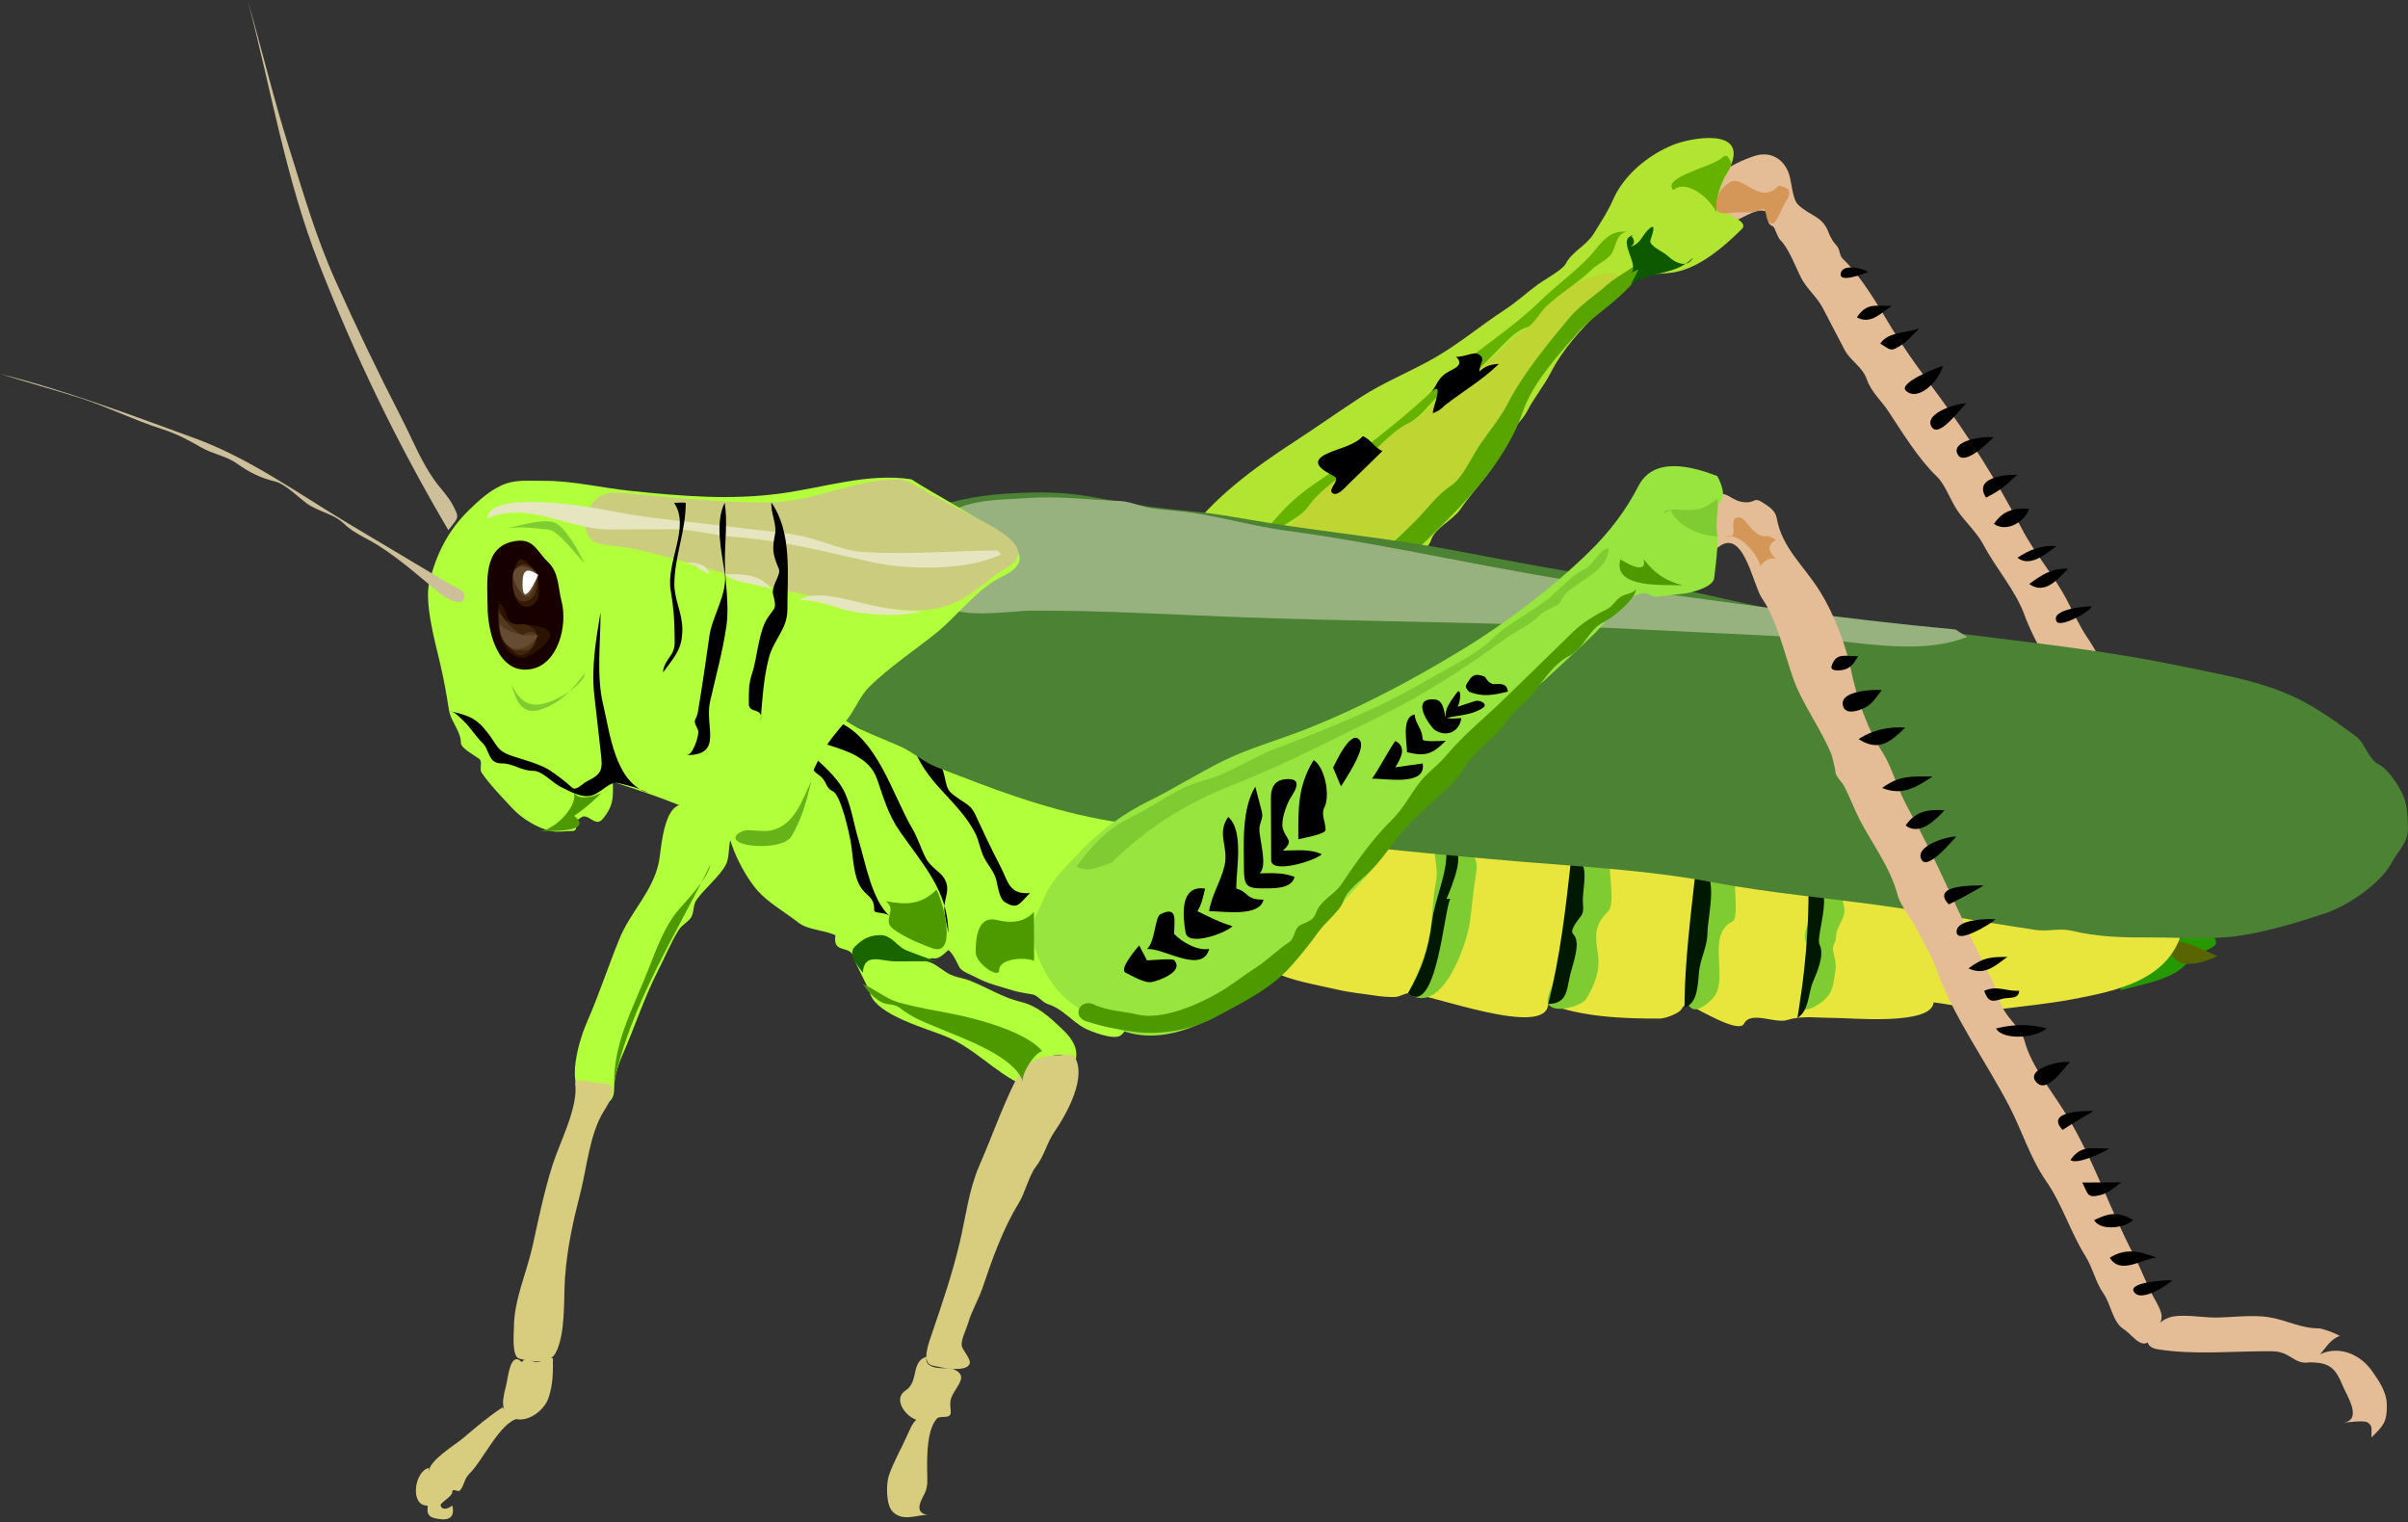 <?xml version="1.0" encoding="UTF-8"?><svg xmlns="http://www.w3.org/2000/svg" xmlns:xlink="http://www.w3.org/1999/xlink" height="175.0" preserveAspectRatio="xMidYMid meet" version="1.0" viewBox="0.0 0.0 276.9 175.0" width="276.9" zoomAndPan="magnify"><rect x="0.0" y="0.0" width="276.9" height="175.0" fill="#333333" stroke="none"/><g><path d="m253.652,106.901c.79.602 1.801,1.507.689,2.05-1.313.643-2.185,1.148-3.217,2.154-1.63,1.591-5.16,2.165-7.294,2.764 .256-.986 1.311-1.278 2.001-1.951 .847-.825 1.453-1.848 2.318-2.692 .563-.547 2.085-.987 2.821-1.448 1.174-.734 1.219-.871 2.682-.877" fill="#269900" fill-rule="evenodd"/></g><g><path d="m255.009,109.925c-.648-.154-5.384-2.82-5.376-1.07 .011,2.944 3.575,1.951 5.376,1.07" fill="#596600" fill-rule="evenodd"/></g><g><path d="m250.968,106.911c-1.471,5.789-7.556,7.036-12.8,8.011-2.665.492-5.37.759-8.063,1.096-2.464.311-5.294-.474-7.756-.763-.228,2.712-9.59,1.771-11.63,1.781-1.668.007-3.569-.281-5.151.234-1.475.482-4.234-1.108-5.03.447-.507.991-3.984-.979-4.78-1.358-.936-.451-1.859-1.377-2.389-.346-.262.514-1.892,1.1-2.485,1.103-4.244.017-8.896-.17-12.855-1.682-.18,4.056-13.725-1.215-16.122-1.231-.303-.003-1.006.436-1.564.438-.77.004-1.418-.044-2.176-.161-1.426-.223-2.921-.351-4.32-.679-2.642-.621-5.165-.963-7.619-2.134l6.968-9.146c1.447-1.9 3.232-6.134 5.892-5.98 6.847.399 13.64.836 20.46,1.504 15.365,1.501 30.564,3.167 45.843,5.301l25.577,3.565" fill="#e8e63d" fill-rule="evenodd"/></g><g><path d="m207.969,101.893c.004,1.259.19,2.648.016,3.896-.106.75-.442,1.121-.439,1.964 .003.713.491.907.296,1.677-.358,1.412.035,2.963-.504,4.286-.838,2.043-.336,3.131 1.82,1.729 1.673-1.086 1.654-2.194 1.914-3.999 .102-.714-.121-1.368-.271-2.076s.328-.985.325-1.652c-.006-1.335 1.336-2.169.88-3.676-.282-.935.246-.788-.874-1.144l-3.163-1.005" fill="#7fcc32" fill-rule="evenodd"/></g><g><path d="m194.978,100.211c-.103,1.516.679,3.056.309,4.506-.443,1.75-.772,3.527-1.131,5.297-.456,2.259-1.142,8.63 2.698,4.887 2.198-2.142-.849-7.383 2.393-8.966 .639-.312.217-3.855.214-4.619-.01-2.008-2.699-1.111-4.483-1.105" fill="#7fcc32" fill-rule="evenodd"/></g><g><path d="m180.646,98.973c.015,3.793-.396,7.421-.842,11.193-.125,1.075-2.272,4.427-1.777,5.269 .704,1.199 3.882.221 4.375-.58 .949-1.542 1.634-3.259 1.353-5.111-.321-2.112-.483-3.337 1.161-4.936 .743-.724.217-3.789.213-4.76-.008-1.966-2.733-1.083-4.483-1.075" fill="#7fcc32" fill-rule="evenodd"/></g><g><path d="m164.972,97.734c.019,1.439.433,2.288.133,3.771s-.359,3.014-.508,4.514c-.304,3.072-1.299,5.462-2.691,8.185 3.924,2.806 6.796-5.709 7.13-8.258 .244-1.865.381-3.599.697-5.474 .558-3.326-2.265-2.748-4.761-2.738" fill="#7fcc32" fill-rule="evenodd"/></g><g><path d="m207.969,101.893c.021,5.195-.418,10.02-1.283,15.158 1.344-.825 1.23-2.787 1.775-4.122 .474-1.155 1.396-3.121.762-4.339-.493-.943 2.192-7.752-1.254-6.697" fill="#001900" fill-rule="evenodd"/></g><g><path d="m194.978,100.211c-.566,5.118-1.251,10.45-1.279,15.593 1.645-.35 1.524-3.056 1.703-4.294 .23-1.6.953-2.701.947-4.376-.007-1.53 1.574-7.818-1.371-6.923" fill="#001900" fill-rule="evenodd"/></g><g><path d="m180.646,98.973c-.618,5.583-1.231,11.003-2.619,16.462 2.271-.033 2.101-1.666 2.559-3.47 .341-1.333 1.23-3.679.327-4.544-.501-.48.641-1.721.962-2.19 .289-.423.136-1.266.133-1.754-.005-1.419.975-5.128-1.362-4.504" fill="#001900" fill-rule="evenodd"/></g><g><path d="m166.316,97.728c.159,2.721-1.304,5.497-1.643,8.203-.396,3.169-1.157,5.522-2.769,8.272 3.327,2.848 4.175-9.918 4.88-10.848l-.446.002c.476-1.163 2.8-6.447-.022-5.629" fill="#001900" fill-rule="evenodd"/></g><g><path d="m242.339,76.639c-.896-.771-1.563-2.249-2.253-3.238-.909-1.312-1.641-2.931-2.387-4.364-1.501-2.872-3.689-5.342-5.181-8.2-2.814-5.393-5.97-10.428-9.557-15.298-1.857-2.521-3.737-5.027-5.404-7.77-1.56-2.572-3.445-5.894-5.621-7.981-.517-.496-.25-1.105-.9-1.729-.231-.22-.644-.969-.756-1.291-.677-1.939-2.141-1.917-3.499-3.221-.736-.706-.709-2.73-1.152-3.79-.716-1.711-2.264-2.353-3.896-1.818-2.312.752-7.405,3.259-5.837,6.269 .543,1.039 1.242,1.52 2.594,1.515 1.193-.005 3.565-2.157 4.688-1.32 .583.438-.382,1.114.669,1.617 .308.146.474,1.205.903,1.615 .945.909 1.762,3.154 2.394,4.365 .644,1.229 1.804,2.165 2.438,3.382l2.521,4.826c.671,1.285 2.053,1.937 2.569,3.415 .512,1.47 1.659,2.433 2.478,3.671 1.633,2.472 3.432,5.448 5.617,7.547 .899.863 1.579,2.805 2.347,3.908 .859,1.235 2.27,2.563 2.936,3.837 1.45,2.775 3.771,5.328 4.794,8.255 .292.834 1.705,3.987 2.329,4.525 1.198,1.039 5.522.982 7.166,1.273" fill="#e4bc96" fill-rule="evenodd"/></g><g><path d="m214.846,31.286c-.606-.437-2.798-.947-3.134.013-.512,1.455 2.891.056 3.134-.013" fill="inherit" fill-rule="evenodd"/></g><g><path d="m217.547,35.171c-1.975.007-2.886-.352-4.023,1.316 1.583.866 2.727-.472 4.023-1.316" fill="inherit" fill-rule="evenodd"/></g><g><path d="m220.692,37.757c-1.439.55-3.585.374-4.472,1.748 1.268.809 1.219.947 2.479.128 .751-.491 1.357-1.255 1.993-1.876" fill="inherit" fill-rule="evenodd"/></g><g><path d="m223.396,42.075c-.73.211-5.145,1.965-4.234,2.841 1.426,1.368 3.938-1.254 4.234-2.841" fill="inherit" fill-rule="evenodd"/></g><g><path d="m226.099,46.393c-.919-.076-4.808,1.068-4.019,2.615 .816,1.601 3.448-2.185 4.019-2.615" fill="inherit" fill-rule="evenodd"/></g><g><path d="m229.248,50.279c-1.285-.157-4.948.407-4.138,1.956 .757,1.447 3.588-1.419 4.138-1.956" fill="inherit" fill-rule="evenodd"/></g><g><path d="m231.952,54.598c-1.62-.077-5.027.404-3.571,2.613 1.513-.74 2.371-1.445 3.571-2.613" fill="inherit" fill-rule="evenodd"/></g><g><path d="m233.312,58.488c-1.88-.088-3.017.276-4.022,1.749 1.536,1.091 3.705-.412 4.022-1.749" fill="inherit" fill-rule="evenodd"/></g><g><path d="m236.462,62.807c-1.716-.163-3.09.418-4.471,1.317 1.443,1.178 3.355-.501 4.471-1.317" fill="inherit" fill-rule="evenodd"/></g><g><path d="m237.815,65.397c-1.868-.1-3.053.716-4.47,1.751 1.833,1.301 3.274-.582 4.47-1.751" fill="inherit" fill-rule="evenodd"/></g><g><path d="m240.519,69.718c-.724-.034-4.782.351-4.021,1.746 .408.751 3.963-1.171 4.021-1.746" fill="inherit" fill-rule="evenodd"/></g><g><path d="m265.496,156.646c2.287-2.282 5.563-1.463 7.305,1.044 .83,1.19 1.662,2.422 1.669,3.899 .007,1.909-.375,2.32-1.775,3.691-.005-1.002.156-1.342-.455-1.731-.434-.276-2.205.009-2.687.011 2.101-.353.329-3.075-.084-4.058-.914-2.185-1.479-2.864-3.973-2.856" fill="#e4bc96" fill-rule="evenodd"/></g><g><path d="m266.822,152.746c.774.212 1.542.472 2.242.857-1.646.563-2.137,2.734-3.568,3.043-.738.161-1.41-.181-2.003-.56-1.207-.77-1.752-.724-3.21-.717-3.977.017-8.165.402-12.093-.214-2.676-.421-.416-3.037 1.166-3.639 1.335-.507 3.923-.017 5.345-.021 1.934-.009 4.386-.365 6.297-.027 2.11.373 3.579,1.287 5.824,1.278" fill="#e4bc96" fill-rule="evenodd"/></g><g><path d="m161.703,64.409c1.156-.283 2.494-1.199 2.9-2.396 .453-1.333 2.474-2.204 3.344-3.476 1.808-2.647 4.217-4.731 5.271-7.829 .416-1.227 1.783-2.243 2.388-3.422 .799-1.561 1.911-2.865 2.709-4.42 1.382-2.7 3.495-5.019 5.656-7.126 1.026-1 2.439-2.154 3.571-3.044 1.59-1.257 2.54-1.128 4.471-1.318 3.147-.314 6.09-2.897 8.253-5.007 1.04-1.015-2.247-1.758-2.534-2.58-.577-1.657.668-3.229 1.327-4.838 1.734-4.243-4.55-3.149-6.659-2.299-2.912,1.176-5.677,3.486-6.913,6.305-.615,1.404-1.418,2.6-2.222,3.909-.864,1.4-2.503,2.049-3.228,3.469-.352.687-2.526,1.873-3.241,2.403-1.29.955-2.46,2.032-3.808,2.91-2.624,1.707-5.039,3.748-7.798,5.362-2.842,1.664-5.977,2.875-8.728,4.663-2.565,1.672-5.014,3.409-7.561,5.066-4.652,3.027-9.634,6.65-12.728,11.173l25.53,2.495" fill="#b2e532" fill-rule="evenodd"/></g><g><path d="m144.687,63.179c1.777-.804 5.256-3.992 6.553-5.886 1.671-2.447 5.063-4.304 7.276-6.294 1.303-1.173 2.099-1.987 3.809-2.547 1.378-.451 2.737-2.58 4.015-3.412 2.746-1.787 5.235-3.732 7.581-6.021 .951-.925 2.666-1.94 3.223-3.027 .536-1.05 2.627-2.751 3.684-3.269 .834-.412 3.074-1.253 4.024-1.315 2.217-.147 1.004,1.142.15,2.393-.73,1.065-2.579,2.146-3.569,3.114-1.154,1.126-2.337,2.277-3.493,3.403-2.424,2.367-3.43,5.135-5.249,7.794-1.662,2.435-2.793,4.829-4.988,6.97-2.05,1.999-3.696,4.227-6.012,5.861-2.442,1.725-2.514,2.176-5.826,2.19-3.728.015-7.452.031-11.178.046" fill="#bfd632" fill-rule="evenodd"/></g><g><path d="m159.012,63.121c.853-.305 2.664-2.162 3.594-3.072 1.428-1.388 2.56-3.102 4.227-4.186 1.344-.875 2.422-3.374 3.323-4.696 1.093-1.599 2.37-3.101 3.248-4.815 1.672-3.273 4.608-6.871 6.99-9.731 1.246-1.495 3.002-2.629 4.463-3.914 1.235-1.089 2.979-1.775 4.016-3.048 .574,2.858-5.423,6.335-7.13,8.256-2.465,2.775-5.494,6.075-6.651,9.478-1.26,3.701-3.818,7.171-6.458,10.066-1.37,1.502-2.794,2.917-4.253,4.339-.876.856-1.754,1.71-2.63,2.562-.197.194-2.383-1.069-2.739-1.239" fill="#59a500" fill-rule="evenodd"/></g><g><path d="m194.691,29.635c-2.152,2.097-4.671,1.447-7.148,3.061l.888-1.736c-.284.164-.622.254-.893.437 1.131-.874-1.9-4.188.429-4.333l-.446.002c.467.477.525.922.005,1.299 1.206-.417 1.208-1.179 1.998-1.95 1.211-1.182.235,1.182.236,1.292 .002.648 1.538,1.26 2.021,1.722 .838.804 2.233,1.465 2.91.206" fill="#0c5900" fill-rule="evenodd"/></g><g><path d="m144.687,63.179c-.429.063-.909.003-1.344.005 1.696-1.479 3.22-3.574 4.889-5.2 1.762-1.719 3.86-2.922 5.818-4.372 4.094-3.03 7.963-6.022 11.601-9.571 3.515-3.428 7.839-5.903 11.387-9.365 1.796-1.751 3.783-3.179 5.567-4.993 1.346-1.367 2.095-3.22 4.465-3.05-1.179.253-1.205,1.482-1.665,2.381-.417.813-1.647,1.284-2.321,1.941-1.653,1.611-3.717,2.753-5.381,4.375-.49.479-1.476,2.071-1.991,2.242-1.356.441-2.052,1.265-3.053,2.242-1.544,1.506-3.84,4.201-5.887,4.87-2.001.656-2.759,2.976-4.897,4.02-2.206,1.079-3.765,3.426-5.825,4.765-1.796,1.168-4.386,2.982-5.563,4.705-.699,1.022-1.868,1.578-2.914,2.258-1.071.696-1.979,1.861-2.886,2.747" fill="#65b200" fill-rule="evenodd"/></g><g><path d="m197.356,24.428c-.546-1.411-3.336-3.927-4.936-2.579-1.399-1.468 4.55-2.698 5.575-3.694 .542-.53.748-.095 1.012.414 .276.53-.533,1.44-.771,1.958-.653,1.425-.885,2.371-.88,3.901" fill="#65b200" fill-rule="evenodd"/></g><g><path d="m158.965,51.861-3.993,3.9c-.296.287-1.258,1.436-1.806.889-.386-.389.681-1.229.44-1.734-.135-.286-3.672-1.46-1.12-2.705 1.358-.667 3.188-.926 4.235-2.07 .978.443 1.268,1.278 2.244,1.72" fill="inherit" fill-rule="evenodd"/></g><g><path d="m166.109,46.636c-.365.401-.816.691-1.341.872-.099-.494 1.576-4.305-.456-2.161 .951-.843.832-1.7 2.019-2.472 .771-.5 2.146-.808 1.099-1.873 .716.12 2.014-.549 2.469-.33 1.086.519.231,1.044.223,2.051 .56-.601 1.411-.862 2.237-.876-1.909,1.859-4.142,3.146-6.25,4.789" fill="inherit" fill-rule="evenodd"/></g><g><path d="m96.069,107.54c-.352,2.152 1.583,1.113 2.022,2.373 .525,1.507 1.438,2.837 1.985,4.395 .848,2.427 6.442,3.936 8.669,4.85 3.271,1.344 5.579,4.032 8.649,5.506 .506.243 1.854-2.616 2.458-2.931 .314-.165 1.924-.569 2.236-.444 .902.369.446,1.64 1.797,1.294l-.446.002c.896-1.859-.196-3.218-1.362-4.326-1.379-1.31-2.759-2.599-4.676-3.056-2.121-.505-3.887-1.685-5.925-2.465-.928-.354-1.788-.379-2.633-.92-.763-.488-1.554-1.242-2.467-1.291 .893-.434 1.787-.871 2.682-1.308-1.553-2.233-4.829-4.034-7.418-5.277-.763-.364-1.46-.268-2.225-.633-.876-.419-1.137.325-1.805.327-.851.004-1.742,2.836-1.541,3.904" fill="#b2ff3b" fill-rule="evenodd"/></g><g><path d="m97.745,79.822c-.887,2.08-5.03,4.469-6.905,6.298-.506.495-.735,1.278-1.332,1.664-.563.367-1.795.84-2.161,1.375-.885,1.296-2.759,2.369-3.427,3.708-1.236,2.483 1.478,7.583 3.174,9.516 1.235,1.408 3.211,2.519 4.699,3.687 1.134.889 2.908.817 4.276,1.471 .299-1.364 2.289-1.406 3.442-1.635 1.768-.35 1.819-.741 2.688.92 .735,1.406 1.49,2.308 3.095,2.689 2.123.507 2.041,1.385 3.764-.296 .605.554.883,1.264 1.255,1.98 .289.547 1.395.891 1.926,1.183 1.377.752 2.758,1.033 4.238,1.502 .73.233 1.528.319 2.283.462 .601.115 1.061.893 1.738,1.106 1.727.547 2.766,2.001 4.265,2.795 .726.386 3.23,1.323 4.033.852 1.083-.638 1.252-3.092 1.489-4.261 .667-3.297 1.121-6.598 1.636-9.92 .523-3.361 1.268-6.847 1.254-10.261-.01-2.146-3.909-2.634-5.775-3.356l-27.145-10.507c-.836-.325-1.673-.647-2.51-.972" fill="#b2ff3b" fill-rule="evenodd"/></g><g><path d="m104.932,85.42c1.165,4.438 5.227,6.508 7.204,10.365 .46.891.561,1.928 1.041,2.851 .451.863 1.129,1.569 1.379,2.511 .175.672.345,2.16.956,2.552 1.535.981 1.72.16 2.922-1.014-2.431.197-2.5-1.35-3.413-3.096-1.046-2.004-1.964-3.968-2.892-5.969-.451-.978-1.008-1.17-1.798-1.725-1.288-.905-1.359-.93-1.684-2.464-.52-2.464-1.443-2.923-3.715-4.011" fill="inherit" fill-rule="evenodd"/></g><g><path d="m106.168,59.003c2.458-1.39 6.44-2.029 9.233-2.219 4.311-.297 7.381-.248 11.598.61 3.35.678 6.731,1.091 10.136,1.406 3.075.283 5.887.871 8.973,1.355 7.046,1.108 14.186,1.823 21.188,3.146 7.019,1.329 14.062,2.69 21.146,3.638 6.719.9 13.271,3.009 20.021,3.852 7.009.878 14.025,1.694 21.034,2.569 7.153.893 14.297,1.758 21.349,3.244 3.459.726 6.934,1.311 10.273,2.45 3.977,1.357 6.472,3.16 9.847,5.652 .96.707 1.406,2.631 2.543,3.175 1.13.542 2.45,2.609 2.916,3.773 .414,1.026.459,2.548.463,3.678 .008,1.619-1.204,2.568-1.868,3.868-1.176,2.299-5.039,4.967-7.656,5.82-3.27,1.07-6.613,2.11-10.029,2.597-3.214.454-6.652.161-9.902.174-3.257.013-6.094-.029-9.26-.784-1.309-.31-2.771.128-4.11-.084-1.766-.276-3.532-.54-5.295-.832-3.655-.609-7.308-1.218-10.975-1.765-6.896-1.022-14.028-1.588-20.858-2.882-7.469-1.412-14.96-1.772-22.543-2.41-14.349-1.202-28.633-2.888-42.979-4.151-6.497-.572-13.132-2.632-19.164-4.937l-4.486-1.715c-1.563-.597-2.709-1.708-4.17-2.374-1.56-.709-3.154-1.292-4.747-2.054-1.485-.711-2.571-1.84-4.224-2.238l11.546-22.562" fill="#4c8233" fill-rule="evenodd"/></g><g><path d="m224.86,72.378 1.348.86c-5.87,2.301-13.329.325-19.489.018-7.723-.383-15.444-.763-23.167-1.126-13.956-.652-27.925-.657-41.883-1.2-7.642-.298-15.286-.749-22.934-.718-2.873.012-8.659,1.166-10.952-1.031-2.189-2.099-1.155-6.647.181-8.886 1.798-3.009 6.877-2.771 10.043-3.021 3.54-.275 7.239.195 10.785.331 1.131.042 2.584.699 3.789.857 1.581.211 3.178.285 4.757.531 3.523.555 7.032,1.545 10.552,2.019 12.572,1.684 24.802,4.744 37.31,6.42 13.25,1.778 26.333,3.713 39.66,4.946" fill="#98b27f" fill-rule="evenodd"/></g><g><path d="m248.007,149.789c.949,1.819.588,1.907-.316,3.674-1.168,2.286-2.331.104-3.477-.627-1.299-.83-1.445-2.831-2.339-4.116-.915-1.313-1.213-2.919-2.047-4.252-1.746-2.787-2.682-5.989-4.552-8.683-1.809-2.601-2.777-5.812-4.241-8.618-2.833-5.432-6.478-10.294-8.479-16.026-.503-1.439-1.384-2.725-2.031-4.105-.551-1.174-1.998-2.917-2.302-4.067-.85-3.236-2.828-5.758-4.372-8.714-.649-1.243-1.115-2.569-1.784-3.847-.286-.551-1.015-1.12-1.018-1.735-.001-.189-.361-1.714-.456-1.948-1.21-2.97-3.356-5.759-4.417-8.796-.992-2.844-1.89-6.73-3.573-9.153-1.067-1.535-2.184-8.646-5.313-5.595-1.222,1.194-2.585-1.835-2.85-2.599-.551-1.574 1.274-2.67 2.364-3.377 1.845-1.203 2.068.56 4.054.552 .993-.004.869-.591 1.781-.007 .736.467 1.512.937 1.664,1.806 .609,3.451 3.067,5.392 4.97,8.429 1.541,2.46 2.935,6.019 3.538,8.874 .747,3.537 1.755,6.609 3.7,9.715 .831,1.327 1.323,2.886 1.925,4.322 .637,1.525 1.287,2.587 2.038,4.019 3.018,5.742 5.477,11.774 8.485,17.537 .615,1.181.867,2.602 1.45,3.639 .673,1.192 2.079,2.368 2.412,3.63 .749,2.853 3.241,5.901 4.802,8.465 3.196,5.254 4.914,10.709 7.769,16.169 .922,1.764 1.6,3.741 2.615,5.434" fill="#e4bc96" fill-rule="evenodd"/></g><g><path d="m245.284,140.276c-1.714-1.013-2.802-.801-4.479.019 .783,1.304 3.584.899 4.479-.019" fill="inherit" fill-rule="evenodd"/></g><g><path d="m247.986,144.596c-1.939-.757-3.644-1.104-5.372.021 1.214,2.03 3.747.094 5.372-.021" fill="inherit" fill-rule="evenodd"/></g><g><path d="m249.787,147.186c-.538.003-5.614.216-4.247,1.53 .868.836 3.596-.821 4.247-1.53" fill="inherit" fill-rule="evenodd"/></g><g><path d="m243.922,135.95-4.477.02c.701,1.343.53,1.821 2.061,1.443 .959-.234 1.631-.889 2.416-1.463" fill="inherit" fill-rule="evenodd"/></g><g><path d="m213.682,75.456c-1.565.006-2.53-.451-3.06,1.106-.238.702 1.135.533 1.499.415 .864-.283 1.051-.778 1.561-1.521" fill="inherit" fill-rule="evenodd"/></g><g><path d="m216.382,79.341c-.953-.074-4.825.062-4.469,1.75 .263,1.24 1.937.573 2.505.294 .917-.449 1.354-1.25 1.964-2.044" fill="inherit" fill-rule="evenodd"/></g><g><path d="m219.087,83.66c-1.964-.125-3.76.276-5.366,1.32 2.295,1.468 3.609.392 5.366-1.32" fill="inherit" fill-rule="evenodd"/></g><g><path d="m222.244,89.277c-2.481.01-3.803-.148-5.816,1.322 2.326.935 3.876-.062 5.816-1.322" fill="inherit" fill-rule="evenodd"/></g><g><path d="m223.603,93.167c-1.984-.15-3.393.174-4.471,1.752 1.595,1.237 3.49-.686 4.471-1.752" fill="inherit" fill-rule="evenodd"/></g><g><path d="m224.957,96.193c-.923-.077-4.8,1.061-4.018,2.614 .694,1.381 3.476-2.085 4.018-2.614" fill="inherit" fill-rule="evenodd"/></g><g><path d="m228.114,101.811c-1.091.004-6.191-.119-4.021,2.182 1.386-.68 2.695-1.405 4.021-2.182" fill="inherit" fill-rule="evenodd"/></g><g><path d="m229.474,105.7c-.968-.073-4.314-.015-4.473,1.318-.21,1.771 4.033-.868 4.473-1.318" fill="inherit" fill-rule="evenodd"/></g><g><path d="m230.834,110.023c-2.081.009-2.785.082-4.472,1.32 1.828.88 3.05-.278 4.472-1.32" fill="inherit" fill-rule="evenodd"/></g><g><path d="m232.192,113.916c-1.514.096-2.551-.669-4.029.017 .458,1.238.854,1.31 2.032.926 .767-.252 1.937.123 1.997-.943" fill="inherit" fill-rule="evenodd"/></g><g><path d="m235.346,118.232c-2.09-.494-3.738-.485-5.822.023 .884,1.474 4.808,1.019 5.822-.023" fill="inherit" fill-rule="evenodd"/></g><g><path d="m238.046,122.12c-1.411-.205-5.344.91-3.805,2.388 1.255,1.205 3.059-1.736 3.805-2.388" fill="inherit" fill-rule="evenodd"/></g><g><path d="m240.755,127.739c-1.088.004-5.627.002-3.572,2.178 1.171-.761 2.366-1.472 3.572-2.178" fill="inherit" fill-rule="evenodd"/></g><g><path d="m242.563,132.061c-2.061.009-3.279-.43-4.473,1.316 .681.578 3.515-.74 4.473-1.316" fill="inherit" fill-rule="evenodd"/></g><g><path d="m197.479,54.737c-2.963-1.134-7.316-2.287-9.081,1.158-1.448,2.83-3.382,5.344-5.681,7.584-4.177,4.076-9.437,8.1-14.705,11.295-5.83,3.538-11.715,6.668-18.093,9.166-3.053,1.195-6.24,2.073-9.165,3.501-2.962,1.449-5.721,3.23-8.669,4.67-2.971,1.45-5.691,3.506-7.853,5.788-1.114,1.176-2.184,2.194-3.12,3.478-.939,1.286-1.192,2.33-1.891,3.696-1.208,2.362.187,5.524 1.489,7.563 1.81,2.834 4.474,4.083 7.402,5.485 6.277,3.012 12.725-1.792 17.8-5.093 2.978-1.937 5.225-5.57 7.533-8.199 1.944-2.211 4.208-4.44 5.847-6.843 3.499-5.122 8.266-9.004 12.34-13.702 3.646-4.204 7.917-7.721 11.818-11.522 1.239-1.209 3.374-4.373 5.577-4.569 .475-.042.966.469 1.459.415 1.014-.115 2.029-.227 3.042-.341 1.045-.115 3.482-.764 3.597-1.812 .172-1.541.389-3.065.383-4.616-.005-.98-2.33-1.291-3.357-1.781-1.552-.744 2.459-1.771 2.729-1.824 2.016-.397 1.118-2.506.599-3.497" fill="#98e53f" fill-rule="evenodd"/></g><g><path d="m95.969,82.86c4.839,1.615 6.663,8.591 8.941,12.417 .625,1.046.979,2.293 1.55,3.385 .563,1.08 1.643,1.543 2.117,2.331 .776,1.293.008,2.134.015,3.467 .002.777.458,2.621.459,2.848-.02-4.855-2.845-7.788-5.56-11.689-1.366-1.965-1.876-3.856-2.641-6.053-.899-2.578-3.758-3.32-6.215-4.103 .945-.768.019-1.87 1.334-2.603" fill="inherit" fill-rule="evenodd"/></g><g><path d="m93.298,86.768c1.201,1.08 2.819,2.509 3.595,3.883 .961,1.696 1.272,4.112 1.842,5.965 .789,2.557 1.513,6.92 3.59,8.735-.419-.482-1.792-.319-1.793-.642-.004-1.15-.275-1.342-1.12-2.152-1.358-1.306-1.279-4.131-1.599-5.85-.18-.973-1.122-5.289-2.045-5.731s-.622-1.15-1.567-1.83c-1.081-.779-.896-1.061-.903-2.378" fill="inherit" fill-rule="evenodd"/></g><g><path d="m126.097,115.645c-1.856-1.123-2.967,1.22-1.188,1.786 1.891.601 3.567.942 5.542,1.211 3.067.408 6.678-.256 9.368-1.715 3.117-1.69 6.345-3.233 8.694-5.901 1.119-1.274 2.125-2.521 3.11-3.894 .819-1.146 2.467-2.377 2.852-3.509 .444-1.306 1.925-2.313 2.923-3.284 1.208-1.178 2.168-2.538 3.192-3.87 1.775-2.309 4.277-4.281 6.375-6.327 1.05-1.025 1.637-2.468 2.671-3.475 1.277-1.245 2.779-2.439 3.781-3.905 .896-1.309 2.372-2.166 3.259-3.463 .851-1.245 2.258-3.137 3.66-3.822 1.812-.882 2.332-3.09 4.013-3.912 1.145-.56 3.638-2.58 3.781-3.8-.534.576-1.17.463-1.786.874-.588.39-.924,1.101-1.569,1.417-1.389.679-2.803,1.542-3.897,2.612l-7.686,7.491c-2.385,2.327-4.85,4.277-6.92,6.748-.918,1.096-2.148,1.923-3.022,3.06-1.106,1.438-1.911,3.054-3.215,4.325-2.205,2.151-4.139,4.924-5.791,7.387-.824,1.228-2.406,1.816-2.897,3.259-.309.905-.936.999-1.822,1.434-.705.341-.617,1.527-1.283,1.961-1.428.929-2.356,1.977-3.807,2.909-1.541.993-2.903,2.117-4.549,3.037-2.45,1.366-6.304,3.039-9.125,2.368-1.675-.399-2.982-.359-4.664-1.002" fill="#4c9900" fill-rule="evenodd"/></g><g><path d="m144.838,100.415c.968-.788-.016-3.853-.021-5.054-.004-.794.497-1.23.28-2.053-.247-.949-.498-1.9-.748-2.851-1.592,2.569-1.316,6.639-1.305,9.525 .007,1.794.337,2.171 2.037,2.162 1.275-.004 3.408.124 3.787-1.315-1.325-.532-2.626-.421-4.03-.414" fill="inherit" fill-rule="evenodd"/></g><g><path d="m147.513,97.806c1.399-1.218.287-1.306-.011-2.598-.2-.867.354-2.439.767-3.243 .232-.454 1.803-2.396-.104-2.387-1.475.005-2.025.789-2.02,2.205 .011,2.375.019,4.749.029,7.126 .006,1.641 5.158.029 5.816-.688-1.388-.646-2.981-.422-4.477-.415" fill="inherit" fill-rule="evenodd"/></g><g><path d="m142.158,102.158c-.009-2.173.903-6.651-.929-8.224-1.373,2.008.1,3.401-.424,5.629-.43,1.817-1.443,3.253-1.77,5.204 1.583-.004 5.813.717 6.26-1.324-2.137.008-1.569-.819-3.137-1.285" fill="inherit" fill-rule="evenodd"/></g><g><path d="m137.69,104.773c.508-.798.66-1.703.888-2.601-3.006-.457-2.546,3.347-2.243,5.06 .294,1.672 4.732.006 5.394-.744-1.427-.391-2.712-1.081-4.039-1.715" fill="inherit" fill-rule="evenodd"/></g><g><path d="m135.016,107.383c.866.929 2.719,1.991 4.036,1.715-.783,2.999-5.348-.188-7.163.029 .959-.832.9-3.693 1.56-4.016 2.046-1 1.56.776 1.567,2.272" fill="inherit" fill-rule="evenodd"/></g><g><path d="m131.895,110.424c.493-.002 2.912-.262 3.133-.011 1.18,1.331-1.858,2.362-2.544,2.496-.869.172-2.198-.662-3.038-1.063-.834-.397 1.245-2.756 1.546-3.147 .303.574.601,1.151.903,1.725" fill="inherit" fill-rule="evenodd"/></g><g><path d="m149.299,96.5c-.014-3.425-.099-6.09 1.754-9.101 1.313.791 1.922,4.099 1.25,5.414-.436.849.121,1.613.126,2.605 .002.516-2.571.927-3.13,1.082" fill="inherit" fill-rule="evenodd"/></g><g><path d="m153.294,88.257c.305-.594 2.156-4.672 3.124-3.045 .596,1.008-1.715,4.386-2.22,5.206l-.904-2.161" fill="inherit" fill-rule="evenodd"/></g><g><path d="m157.776,89.538c1.304-.083 6.327.944 5.813-1.756l-3.133.445c.595-1.011 1.388-2.325-.013-3.032-.964,1.416-1.7,2.928-2.667,4.343" fill="inherit" fill-rule="evenodd"/></g><g><path d="m161.793,86.49c-.004-1.163-.657-4.075.879-4.333 .063,1.058.902,1.641.906,2.812 .002.404 2.201.206 2.688.204-1.58,1.539-2.285,1.838-4.473,1.317" fill="inherit" fill-rule="evenodd"/></g><g><path d="m164.916,83.879c-.659-.633-2.711-3.607-.015-3.464 1.084.058 1.107,1.229 1.305,1.979 .095.357 1.458.176 1.839.174-.22,1.585-1.746,2.292-3.129,1.311" fill="inherit" fill-rule="evenodd"/></g><g><path d="m166.255,82.576c-.188-1.096.605-1.978 1.19-2.834 .667-.974.521,1.036.148,1.529l2.011-.657c.584-.193 1.565.356.912.78-1.328.866-2.699.798-4.261,1.182" fill="inherit" fill-rule="evenodd"/></g><g><path d="m168.929,79.533c-.613-.622-.325-.789-.006-1.3 .594-.946 1.207-.606 1.789-.44 .12.037.412.865 1.107.862 .829-.004 1.403-.126 1.586.86-1.621.4-2.879.663-4.476.018" fill="inherit" fill-rule="evenodd"/></g><g><path d="m127.819,99.185c-1.342.44-2.668,1.251-4.026.448 1.893-2.584 3.55-4.335 6.508-5.782 2.609-1.274 5.23-3.392 8.042-4.082 2.831-.696 5.463-2.608 8.226-3.648 3.16-1.191 6.196-2.405 9.313-3.76 2.794-1.213 5.498-2.572 8.115-4.104 2.428-1.423 5.637-2.889 7.617-4.821 2.165-2.11 5.203-3.333 7.332-5.409 .859-.836 2.062-1.987 3.141-2.514 1.222-.598 1.641-2.188 2.892-2.498 .046,2.491-3.403,3.753-4.902,5.215-.412.401-.541,1.133-1.077,1.393-.77.375-1.468.654-2.073,1.24-1.159,1.132-2.657,1.723-3.976,2.686-4.598,3.365-9.413,6.448-14.568,8.966-5.493,2.684-10.881,5.493-16.586,7.729-5.435,2.128-9.887,4.945-13.978,8.941" fill="#7fcc32" fill-rule="evenodd"/></g><g><path d="m84.826,95.463c-.03.706-.811.831-.914,1.445-.124.729-.087,1.794-.415,2.456-.667,1.358-2.509,2.801-3.425,4.142-.388.568-.245,1.356-.577,1.937-.331.57-1.085.893-1.438,1.465-.947,1.54-1.569,3.1-2.388,4.694-1.62,3.169-2.688,6.514-4.112,9.765-.496,1.132-.943,2.567-.938,3.8 .008,2.165-1.79,2.108-3.353,1.108-2.307-1.476-.632-6.788.247-8.79 1.383-3.153 2.425-6.377 3.717-9.54 1.279-3.129 3.851-5.446 4.542-8.853 .312-1.546.518-8.033 3.83-6.324l5.224,2.695" fill="#b2ff3b" fill-rule="evenodd"/></g><g><path d="m104.81,55.113c2.806,1.795 5.766,3.289 8.526,5.161 2.49,1.688 6.228,3.9 1.979,5.977-3.068,1.496-5.123,4.513-7.749,6.603-2.557,2.038-5.293,3.859-7.585,6.092-1.102,1.077-1.681,2.729-2.67,3.91-1.188,1.417-2.171,2.492-3.023,4.162-1.577,3.083-2.219,5.732-4.852,8.297-.542.53-3.813.298-4.61.148-1.706-.321-3.371-1.475-4.934-2.146-3.019-1.297-6.088-2.368-9.206-3.359l-.21-.065c.006,1.486.128,2.428-.74,3.698-.572.837-.85,1.188-1.704.641-1.021-.652-1.04-.292-1.566.007-.229.126.033,1.3-.591,1.303-.782.003-1.777.179-2.538.01-1.563-.347-3.338-1.447-4.401-2.595-1.24-1.338-2.51-2.609-3.546-4.098-.308-.446.136-1.286-.271-1.596-.506-.391-2.118-1.212-2.12-1.853-.006-1.358-1.175-2.457-1.378-3.795-.279-1.839-.607-3.614-1.034-5.422-.555-2.382-1.815-6.917-1.213-9.283 .813-3.21 2.116-5.883 4.551-8.261 1.093-1.064 2.216-2.098 3.613-2.78 1.614-.79 3.267-.575 5.054-.583 3.267-.013 6.67.821 9.936,1.158 5.81.6 11.376,1.079 17.178.306 4.963-.663 10.145-2.416 15.104-1.637" fill="#b2ff3b" fill-rule="evenodd"/></g><g><path d="m103.019,55.12c1.199-.226 2.993,1.168 4.035,1.717l4.936,2.576c2.195,1.152 7.536,3.659 3.829,5.831-2.727,1.597-4.626,4.035-7.948,4.69-3.467.687-7.381-.314-10.858-.782-6.939-.931-13.147-3.176-19.828-4.992-1.512-.411-3.043-.796-4.576-1.122-.848-.18-3.877-.347-4.482-.848-1.212-1.006-.861-3.093-.156-4.125 1.101-1.611 2.55-1.498 4.307-1.333 5.426.5 10.665,1.069 16.122,1.046 5.013-.02 9.698-2.638 14.619-2.658" fill="#cccc7f" fill-rule="evenodd"/></g><g><path d="m114.691,63.3c-5.168.021-10.221.508-15.386.173-2.365-.153-4.415-1.198-6.708-1.746-2.396-.568-4.782-.669-7.22-.997-5.13-.689-10.377-1.008-15.44-2.036-2.029-.412-13.736-2.46-13.91.944 4.641-2.133 9.42,1.261 13.98,1.243l7.292-.03c2.447-.01 4.753.718 7.182.89 5.452.384 10.478,1.731 15.805,2.898 4.191.917 10.977.985 14.853-.908l-.448-.431" fill="#e5e5bf" fill-rule="evenodd"/></g><g><path d="m123.434,121.284c1.734,2.414-.781,6.801-2.203,8.886-.897,1.313-1.103,2.666-2.124,3.995-.793,1.033-1.229,2.988-1.971,4.193-1.829,2.97-3.044,6.44-4.16,9.733-.467,1.37-1.241,2.638-1.645,4.025-.208.717-.794,1.817-.748,2.559 .038.545 1.15,1.602.907,2.163-.454,1.042-3.488.36-4.295.17-1.303-.313-.362-2.688-.02-3.699 1.202-3.533 2.353-6.887 3.204-10.522 .674-2.882 1.046-6.044 2.238-8.767 1.404-3.202 2.697-6.91 4.207-9.858 1.441-2.817 3.593-2.867 6.61-2.878" fill="#d8cc7f" fill-rule="evenodd"/></g><g><path d="m109.253,157.279c2.853.96.008,2.37.016,4.114 .003.895.351,1.515-.673,1.52-.942.004-1.727.438-2.67.441-1.453.009-3.439-2.396-1.813-3.455s.555-3.324 2.448-3.907c-.376,1.371 1.692,1.404 2.692,1.287" fill="#d8cc7f" fill-rule="evenodd"/></g><g><path d="m107.93,162.915c-1.36,1.18-1.324,4.413-1.316,6.067 .004.991.151,1.886-.303,2.774-.439.857-1.208,2.167.324,2.423-1.298.019-2.881.83-4.031-.417-.726-.788-.713-3.165-.395-4.098 .553-1.622 1.438-3.091 2.128-4.661 1-2.287 1.143-2.078 3.593-2.088" fill="#d8cc7f" fill-rule="evenodd"/></g><g><path d="m66.141,124.548c.083-.686 2.073-.009 2.948-.013 2.47-.009.871,2.372.299,3.303-1.575,2.565-1.905,6.388-2.634,9.261-.856,3.366-1.517,6.259-1.776,9.721-.19,2.515.101,6.426-1.065,8.703-.732,1.434-2.813,1.027-4.173.705-.923-.223-.644-2.798-.646-3.507-.014-3.231 1.48-6.371 2.174-9.564 .663-3.054 1.318-6.168 2.254-9.154 .81-2.588 3.007-6.695 2.619-9.455" fill="#d8cc7f" fill-rule="evenodd"/></g><g><path d="m63.583,156.166c.007,1.713.025,2.995-.524,4.611-.451,1.322-2.306,2.853-3.924,2.334-1.812-.578-1.276-2.449-.957-3.709 .25-.979.482-4.131 1.827-2.787 .683-.81.928.057 1.791-.009 .689-.052.984-.563 1.787-.44" fill="#d8cc7f" fill-rule="evenodd"/></g><g><path d="m57.787,161.82c-1.598,1.038-3.019,2.249-4.463,3.481-1.022.87-3.976,2.599-4.014,3.913-.001-.145-.002-.289-.002-.434-1.679.419-2.178,4.338-.207,4.329 .28,0-.401,1.151.858,1.45 1.314.313 2.449.199 2.052-1.46-.344.316-1.149.655-1.345.006-.089-.3 1.34-1.037 1.338-1.521-.002-.587.655.067.895-.22 .524-.631.448-1.309 1.104-1.945 1.516-1.478 3.529-5.931 5.577-6.309-.774-.072-1.236-.753-1.793-1.29" fill="#d8cc7f" fill-rule="evenodd"/></g><g><path d="m64.573,69.131c-.438-1.668-.259-3.271-1.594-4.55-1.313-1.257-1.604-2.74-3.808-2.356-3.697.646-3.114,4.67-3.103,7.549 .012,2.704 1.108,7.805 4.956,7.166 3.155-.524 4.277-5.037 3.549-7.809" fill="#190000" fill-rule="evenodd"/></g><g><path d="m61.875,66.11c.255-1.178-.64-2.723-2.031-2.044-1.396.681-1.051,2.355-.826,3.632 .097.546 1.411,3.576 2.117,2.544 .95-1.389.747-2.463.74-4.132" fill="#190000" fill-rule="evenodd"/></g><g><path d="m61.875,66.11c-.201-.288-1.833-2.53-2.339-1.542-.785,1.533-.729,1.945-.427,3.636 .186,1.068 1.145,1.999 2.107,1.374 1.137-.738.663-2.205.659-3.468" fill="#321900" fill-rule="evenodd"/></g><g><path d="m61.875,66.11c-1.707-2.454-3.284-.835-2.856,1.588 .137.779.654,1.875 1.756,1.335 1.096-.532.909-1.798 1.1-2.923" fill="#4c3219" fill-rule="evenodd"/></g><g><path d="m61.875 66.11c-1.378-1.718-3.674-1.021-2.602 1.033 1.429 2.732 1.855 1.158 2.602-1.033" fill="#664c33" fill-rule="evenodd"/></g><g><path d="m61.875,66.11c-1.531-1.084-1.792-.254-1.787,1.092 .011,2.618 1.364-.061 1.787-1.092" fill="#fff" fill-rule="evenodd"/></g><g><path d="m60.106,71.746c-1.494-.228-2.119-1.337-2.696-2.586-2.614,1.446-.134,6.966 2.715,6.918 1.263-.023 3.141-1.795 3.121-3.045-.027-1.588-1.784-1.293-3.14-1.287" fill="#190000" fill-rule="evenodd"/></g><g><path d="m60.106,71.746c-2.322.697-1.54-2.473-3.144-2.584l.447-.002c-.465,1.831-.223,6.263 2.713,6.485 .792.058 3.167-1.801 3.123-2.612-.061-1.14-2.254-1.076-3.139-1.287" fill="#2c1300" fill-rule="evenodd"/></g><g><path d="m60.106,71.746c-1.264.269-2.48-.567-2.693-1.719-.357,1.707.298,4.076 2.036,5.188 1.286.82 4.072-2.868.657-3.469" fill="#3f260c" fill-rule="evenodd"/></g><g><path d="m60.113,73.046c-1.237-.791-1.872-1.397-2.697-2.585 0,.144.001.289.002.433-.001-.145-.002-.289-.002-.433-.167,1.278.533,4.327 2.032,4.321 1.355-.006 1.509.107 2.143-1.13 .535-1.051-.73-1.258-1.478-.606" fill="#52391f" fill-rule="evenodd"/></g><g><path d="m60.113,73.046c-.956-.264-2.01-.554-2.692-1.29 .052,3.239 2.762,3.8 4.482,1.282l-1.79.008" fill="#664c33" fill-rule="evenodd"/></g><g><path d="m28.478,0c2.69,10.238 4.348,20.509 8.249,30.451 4.192,10.681 8.976,20.582 14.83,30.506 1.136-1.477 1.322-1.336.551-2.807-.598-1.15-1.484-1.976-2.228-3.045-1.549-2.23-2.519-4.727-3.749-7.116-2.694-5.233-5.206-10.474-7.617-15.859-2.2-4.907-3.689-10.106-5.289-15.187-1.768-5.624-3.128-11.287-4.747-16.943" fill="#ccbf99" fill-rule="evenodd"/></g><g><path d="m0,42.98c7.685,1.948 14.937,4.692 22.375,7.4 6.355,2.312 11.948,6.395 17.708,9.831 3.813,2.28 7.629,4.556 11.445,6.832 .274.165 1.8.832 1.848,1.268 .209,1.879-2.279.347-2.686.011-2.179-1.797-4.649-3.997-7.187-5.6-1.416-.897-2.782-1.374-4.015-2.559-1.158-1.11-2.904-1.336-4.198-2.269-.958-.69-2.496-2.257-3.642-2.532-1.632-.387-2.957-1.026-4.318-2.004-1.353-.975-2.785-1.104-4.186-1.909-1.46-.839-2.843-1.581-4.468-2.1-3.295-1.046-6.3-2.58-9.629-3.635-3.003-.954-6.043-1.778-9.047-2.734" fill="#ccbf99" fill-rule="evenodd"/></g><g><path d="m74.512,91.175c-3.823-1.27-4.371-6.922-5.147-10.124-.812-3.345-.295-7.194-.309-10.638-.523,3.102-1.073,6.379-.718,9.515 .253,2.236.507,4.472.758,6.707 .21,1.849.157,2.336-1.566,3.179-.537.262-1.289,1.188-1.759.738-.723-.693-1.51-1.248-2.329-1.835-1.104-.794-3.078-1.319-4.406-1.743-1.936-.616-1.756-1.183-3.007-2.781-1.346-1.721-2.243-1.942-4.388-2.453 .671.034 1.447.968 1.796,1.292 .615.572 1.303,1.68 2.032,2.381 .901.863.595,2.371 2.241,2.364 1.31-.005 2.23.858 3.6.852 1.062-.004 2.213,1.391 3.167,1.847 1.062.508 2.338,1.291 3.504,1.005 1.182-.292 2.068-1.69 3.128-1.439 1.168.275 2.348.553 3.403,1.133" fill="inherit" fill-rule="evenodd"/></g><g><path d="m88.702,57.777c2.42,3.481 1.827,8.316 1.842,12.347 .009,2.175-1.612,3.46-2.142,5.551-.61,2.395-.74,4.758-.941,7.22 .39-1.642-1.345-.784-1.351-1.936-.005-1.259-.044-2.292.362-3.485 .621-1.824.743-4.888 1.835-6.49 .793-1.159 1.036-.954.593-2.638-.252-.967.949-2.25.661-2.94-.713-1.706-.794-2.212-.432-4.008 .222-1.083-.522-2.444-.427-3.621" fill="inherit" fill-rule="evenodd"/></g><g><path d="m83.329,57.799c.355,2.116.019,4.415.027,6.725 .011,2.538.532,4.972.173,7.468-.418,2.905-1.226,5.787-1.873,8.653-.654,2.908 1.553,6.164-2.685,6.181 .68-.028 1.287-1.887 1.332-2.604 .033-.541-.611-.988-.34-1.521 .252-.493.27-.717.353-1.221 .47-2.791.864-5.588 1.266-8.39 .318-2.228 2.114-4.878 1.759-7.196-.371-2.459-1.156-5.749-.012-8.095" fill="inherit" fill-rule="evenodd"/></g><g><path d="m78.854,57.817c.012,3.275-1.319,6.233-1.307,9.404 .006,1.733.911,3.28.917,5.103 .011,2.292-.824,3.084-2.218,4.989 .016-.753.465-1.338.888-1.955 .554-.81.441-1.403.437-2.383-.007-1.748-.139-3.321-.441-5.049-.583-3.294 2.295-7.352.38-10.104 .423-.001.932-.086 1.344-.005" fill="inherit" fill-rule="evenodd"/></g><g><path d="m107.718,110.522c-1.167-.34-2.288-.788-3.419-1.22-1.182-.45-1.731-1.788-3.075-1.783-1.247.006-2.062.481-2.887,1.286-.932.908.266,2.163.883,3.052 .126-2.408 2.151-1.31 3.8-1.316l4.698-.019" fill="#196500" fill-rule="evenodd"/></g><g><path d="m99.224,113.155c1.571.651 2.578,1.69 4.262,2.149 1.959.53 3.947.876 5.944,1.254 2.77.523 8.61,2.064 10.419,4.309-.932.199-2.413,2.618-2.224,3.473-1.039-2.896-6.693-4.86-9.312-5.975-1.986-.843-3.192-1.201-4.925-2.53-.572-.439-1.509-.262-2.128-.655-.974-.625-1.382-1.082-2.036-2.025" fill="#4c9900" fill-rule="evenodd"/></g><g><path d="m69.141,91.196c-1.01.979-1.937,1.837-3.125,2.611 2.502,1.965-3.159,1.744-4.022,1.747 1.647.014 4.412-2.761 4.011-4.347 .75.86 2.206.372 3.136-.011" fill="#4c9900" fill-rule="evenodd"/></g><g><path d="m81.708,99.373c-.394,1.798-2.688,4.038-3.908,5.522-1.327,1.618-2.365,4.29-3.108,6.227-1.731,4.522-4.095,8.515-4.075,13.406 1.792-8.843 7.131-17.067 11.091-25.155" fill="#4c9900" fill-rule="evenodd"/></g><g><path d="m118.89,104.852c-1.181,1.287-2.721,1.299-4.287.926-2.309-.549-2.417,2.454-2.41,3.701 .004,1.323 2.698,3.092 2.694,2.099-.005-1.459 3.14-1.526 4.026-1.099-.009-1.876-.016-3.751-.023-5.627" fill="#4c9900" fill-rule="evenodd"/></g><g><path d="m107.685,102.299c-1.766,1.756-3.494,1.761-5.813,1.32 1.405,1.125-.582,2.173.907,3.244 1.336.962 2.811,1.549 4.354,2.14 3.121,1.194 1.192-5.692.552-6.704" fill="#4c9900" fill-rule="evenodd"/></g><g><path d="m106.213,70.263c-2.558.136-5.121-.458-7.583-1.044-1.881-.448-5.01-1.351-6.747-.198 2.379-.131 4.512,1.101 6.816,1.408 2.564.345 4.993.452 7.514-.166" fill="#e5e5bf" fill-rule="evenodd"/></g><g><path d="m88.742,67.734c-1.406-1.768-3.305-1.719-5.38-1.711 .818.943 4.07,1.21 5.38,1.711" fill="#e5e5bf" fill-rule="evenodd"/></g><g><path d="m81.572,66.03c-.097-1.06-1.686-1.499-2.691-1.285 .971.045 1.785.902 2.691,1.285" fill="#e5e5bf" fill-rule="evenodd"/></g><g><path d="m67.293,77.349c-.251,1.438-2.893,2.967-4.254,3.412-2.226.728-3.216-.106-4.247-2.082 .626,2.022 1.251,3.762 3.725,2.793 2.205-.863 3.375-2.302 4.776-4.123" fill="#7fcc32" fill-rule="evenodd"/></g><g><path d="m67.242,64.792c-.647-1.243-2.197-4.311-3.601-4.751-1.488-.463-4.68.667-6.264.892 2.018-.497 3.625-.249 5.707-.035 1.164.121 3.288,3.059 4.158,3.894" fill="#7fcc32" fill-rule="evenodd"/></g><g><path d="m193.502,67.31c-2.101-.591-3.191-1.354-4.489-3.012 .418,1.873-2,.448-2.686.011-.943,3.479 5.271,2.867 7.175,3.001" fill="#4c9900" fill-rule="evenodd"/></g><g><path d="m197.489,57.336c.199,1.539-.332,2.665.019,4.329-2.075-.007-4.719-1.277-5.384-3.011-.276.143-.667.236-.894.437 .244-.751 1.755-.44 2.685-.444 1.77-.007 2.151-.271 3.574-1.311" fill="#7fcc32" fill-rule="evenodd"/></g><g><path d="m203.328,61.641c-1.844.294-2.4-2.156-3.365-2.152-1.507.007.36,2.602-1.56,2.173 1.797-.336 3.679,2.065 4.044,3.447 .38-.647 1.031-1.022 1.786-.871-.843-.725-1.136-1.547-.008-2.166-.282-.135-.591-.367-.897-.431" fill="#d59758" fill-rule="evenodd"/></g><g><path d="m204.509,21.368c-2.128,2.334-4.132-1.363-5.6-.411-1.144.745-1.56,1.564-1.555,2.86 .004,1.084 1.509.605 2.464.601s1.807.094 2.678-.333c.889-.435.27,1.621 1.349,1.617 .418-.002 1.158-2.008 1.427-2.402 .758-1.11.7-1.766-.763-1.932" fill="#d59758" fill-rule="evenodd"/></g><g><path d="m93.311,89.8c-.575,2.253-1.081,4.37-2.314,6.375-.802,1.306-4.6,1.335-5.933.698-1.229-.587.135-1.411.896-1.415 .833-.003 2.096.208 2.895-.011 2.642-.73 3.377-3.543 4.456-5.647" fill="#65b219" fill-rule="evenodd"/></g></svg>